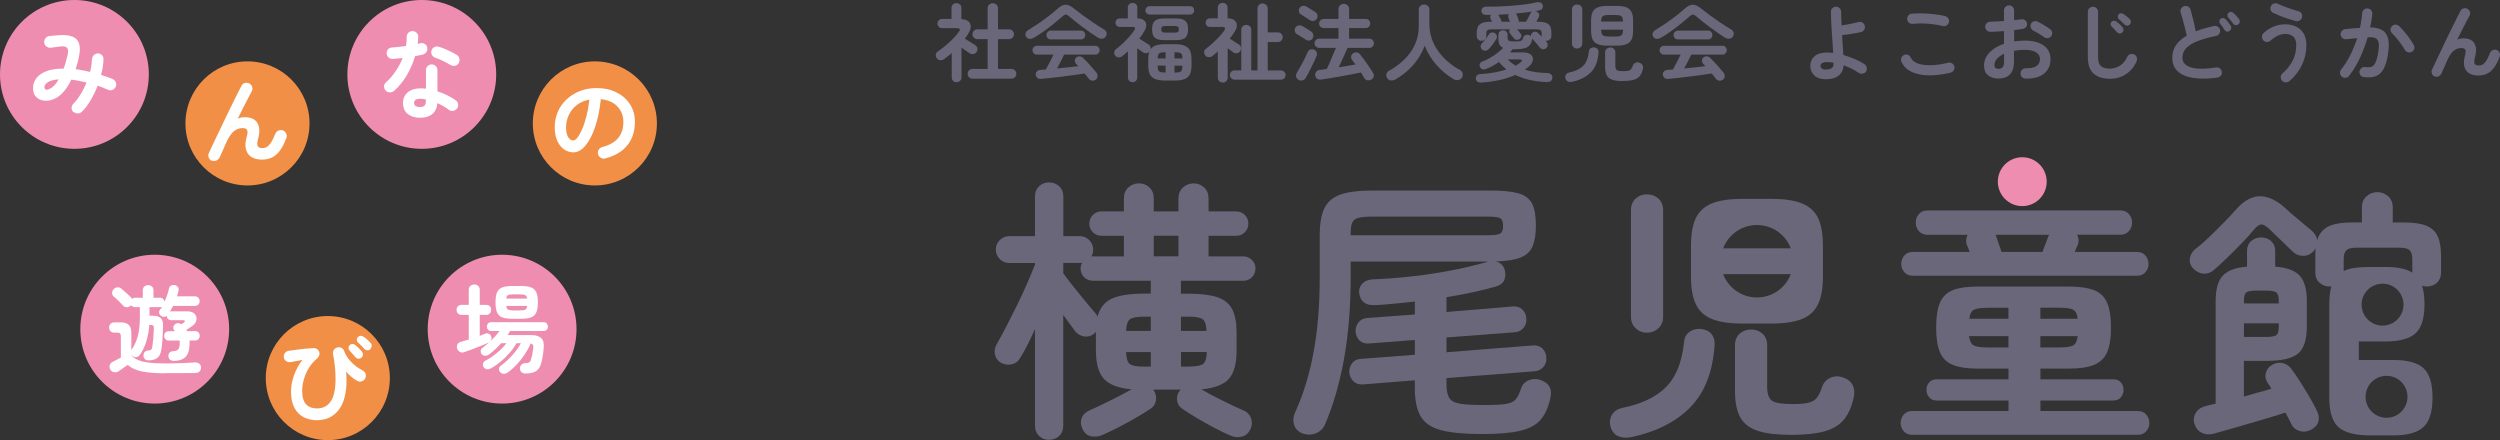 <?xml version="1.0" encoding="UTF-8"?><svg id="_レイヤー_2" xmlns="http://www.w3.org/2000/svg" viewBox="0 0 410.22 72.22"><rect x="0" y="0" width="410.22" height="72.22" fill="#333333" stroke="none"/><defs><style>.cls-1{fill:#ef8db0;}.cls-2{fill:#f28f47;}.cls-3{fill:#fff;}.cls-4{fill:#6a677b;}</style></defs><g id="headder"><path class="cls-4" d="M299.6,13.01c-.81,0-1.44-.21-1.88-.62-.44-.42-.67-.94-.67-1.59s.23-1.15.69-1.56c.46-.42,1.15-.62,2.05-.62.16,0,.32,0,.49.02s.34.03.52.05c-.03-.52-.06-1.09-.1-1.7s-.08-1.23-.13-1.85-.08-1.21-.1-1.76c-.02-.56-.04-1.04-.04-1.45,0-.23.08-.43.24-.59.16-.16.36-.24.6-.24s.43.08.59.24c.16.16.25.35.25.59,0,.27,0,.6.02.99.01.39.04.81.06,1.25.27-.04.57-.09.9-.15.33-.06.66-.13.99-.2.33-.07.62-.14.87-.2.23-.06.45-.04.65.08.2.12.33.29.38.52.07.22.04.44-.08.65s-.29.34-.53.39c-.46.1-.97.2-1.54.29-.57.09-1.09.16-1.57.21.04.58.07,1.15.11,1.72.04.57.07,1.09.1,1.55.63.18,1.26.4,1.88.66s1.16.55,1.62.87c.19.13.3.31.34.55s0,.45-.13.64c-.13.19-.31.3-.55.34s-.44,0-.63-.13c-.73-.49-1.55-.91-2.48-1.25-.04.71-.31,1.27-.8,1.68-.5.41-1.22.62-2.15.62ZM299.6,11.4c.43,0,.75-.07.96-.22.21-.15.31-.39.31-.71v-.18c-.19-.04-.37-.06-.56-.08-.19-.01-.37-.02-.56-.02-.35,0-.61.06-.78.18-.16.12-.25.26-.25.44,0,.17.07.31.22.43.14.12.36.18.65.18Z"/><path class="cls-4" d="M320.06,11.93c-1.41.33-2.67.47-3.77.43s-2.03-.25-2.76-.64c-.73-.38-1.24-.92-1.53-1.62-.09-.21-.09-.43,0-.64.09-.21.25-.36.46-.45.21-.09.43-.09.64,0,.21.09.36.25.44.46.18.4.54.71,1.09.92.55.21,1.26.32,2.12.31.86,0,1.84-.14,2.93-.41.22-.06.43-.02.63.1.2.13.32.3.38.52.05.22,0,.43-.11.63-.12.2-.29.32-.52.38ZM318.77,4.27c-.5-.13-1.04-.23-1.62-.3-.57-.07-1.14-.11-1.7-.12-.56,0-1.08,0-1.57.06-.23.03-.44-.03-.62-.17-.18-.14-.29-.33-.31-.56-.03-.23.03-.44.17-.62.14-.18.33-.29.56-.31.56-.06,1.18-.07,1.85-.05s1.33.07,1.97.15c.64.07,1.2.17,1.67.29.22.07.4.19.52.38.12.19.15.4.1.62-.05.22-.17.4-.37.53s-.41.16-.64.1Z"/><path class="cls-4" d="M332.38,12.91c-.23,0-.43-.1-.6-.26-.16-.16-.24-.36-.23-.6,0-.24.08-.45.25-.61.17-.16.37-.24.6-.23.77,0,1.35-.11,1.74-.36.4-.25.59-.63.59-1.15s-.22-.87-.65-1.13-1.05-.39-1.86-.39c-.32,0-.62.01-.91.04-.29.03-.57.07-.84.11v1.76c0,.96-.22,1.67-.66,2.12s-1.07.68-1.9.68c-.67,0-1.23-.17-1.68-.52s-.67-.9-.67-1.65.29-1.47.88-2.09c.58-.62,1.38-1.1,2.39-1.44v-2.09c-.4.04-.79.07-1.17.08s-.73.03-1.06.04c-.23,0-.43-.08-.6-.24s-.25-.35-.25-.59.08-.43.25-.59c.16-.16.36-.24.59-.24.33,0,.68-.02,1.06-.04s.78-.04,1.18-.07v-1.72c0-.24.08-.45.24-.61.16-.16.36-.24.59-.24s.43.08.59.24c.16.16.24.37.24.61v1.58c.21-.02.42-.04.6-.07.19-.03.37-.05.55-.07.23-.04.44,0,.63.13.19.12.3.3.34.53.04.23-.01.43-.15.6-.14.17-.33.27-.56.31-.2.04-.41.07-.65.1-.24.03-.49.06-.75.1v1.85c.56-.08,1.15-.13,1.78-.13.86,0,1.6.12,2.23.36.63.24,1.11.59,1.45,1.04.34.45.51.99.51,1.62,0,1.04-.36,1.84-1.08,2.41s-1.72.83-3,.8ZM327.92,11.3c.28,0,.5-.08.67-.24.16-.16.25-.48.25-.97v-1.26c-.5.23-.89.51-1.17.83-.28.32-.41.66-.41,1,0,.42.22.63.67.63ZM335.43,6.1c-.15-.11-.33-.24-.55-.37s-.43-.27-.64-.39-.4-.23-.56-.3c-.21-.1-.35-.26-.44-.48-.09-.21-.09-.42,0-.63.11-.22.28-.37.5-.43.22-.07.43-.05.64.06.2.09.42.21.67.36s.5.3.75.46c.25.15.45.29.61.41.19.13.29.31.32.53.03.22-.02.43-.15.62-.14.18-.32.28-.54.31-.22.03-.42-.02-.61-.15Z"/><path class="cls-4" d="M346.19,12.92c-1.12,0-2-.28-2.64-.83-.64-.56-.96-1.45-.96-2.68V1.95c0-.23.08-.43.24-.6.16-.16.36-.24.6-.24s.43.08.59.24c.16.16.25.36.25.6v7.46c0,.69.16,1.17.47,1.44.31.27.79.41,1.45.41.58,0,1.12-.15,1.63-.46.51-.31.92-.8,1.24-1.48.1-.21.27-.36.49-.43.22-.07.44-.06.64.04.21.09.36.25.43.48.07.22.06.44-.03.66-.41.92-1.01,1.63-1.8,2.13s-1.65.74-2.6.74ZM348.24,5.33c-.11.11-.25.17-.43.16-.17,0-.32-.07-.43-.2-.11-.13-.25-.29-.43-.48s-.33-.35-.48-.49c-.09-.09-.14-.21-.15-.36,0-.15.05-.28.16-.39.1-.1.23-.16.38-.17.15,0,.29.03.41.13.15.1.32.25.52.43.2.18.37.35.5.51.1.12.15.27.15.43,0,.17-.07.31-.2.43ZM348.63,4.05c-.12-.13-.27-.28-.46-.46-.18-.17-.35-.32-.51-.46-.09-.08-.15-.2-.16-.35-.01-.15.03-.28.12-.41.1-.11.23-.18.37-.19.14-.01.28.02.41.09.15.09.33.22.54.39s.39.33.54.48c.12.12.18.26.18.43s-.06.31-.17.44c-.11.12-.25.19-.42.2s-.32-.05-.45-.17Z"/><path class="cls-4" d="M363.86,12.73c-1.51.21-2.82.23-3.93.06-1.11-.16-1.96-.52-2.57-1.07-.61-.55-.91-1.3-.91-2.24,0-.82.21-1.52.63-2.11.42-.58,1-1.09,1.74-1.52-.07-.36-.17-.78-.29-1.25-.12-.47-.25-.93-.37-1.39-.13-.46-.24-.84-.34-1.16-.06-.22-.04-.44.07-.64s.28-.33.5-.4c.22-.07.44-.05.64.06.21.12.34.29.41.51.16.54.31,1.13.47,1.76.15.63.28,1.23.38,1.81.44-.18.91-.34,1.41-.48.5-.14,1.03-.28,1.57-.4.22-.06.43-.02.63.1.2.12.32.29.38.52.05.23,0,.45-.11.64-.12.19-.3.31-.53.36-1.17.24-2.11.5-2.84.78s-1.29.56-1.67.87c-.39.3-.65.62-.8.94-.14.32-.22.66-.22,1,0,.74.45,1.26,1.34,1.56.9.3,2.29.31,4.19.03.23-.04.44.02.62.16s.29.33.31.55c.04.23-.01.44-.15.62-.14.18-.33.29-.56.31ZM365.86,5.08c-.13.09-.28.13-.45.1-.17-.03-.3-.12-.39-.27-.09-.15-.21-.33-.36-.54s-.28-.39-.4-.55c-.08-.1-.1-.23-.08-.38s.09-.28.21-.38c.12-.08.25-.12.4-.1.14.02.27.08.38.18.13.12.28.29.45.5.17.21.3.41.41.57.09.15.12.3.09.46-.03.16-.12.29-.26.39ZM367.29,3.99c-.12.1-.27.15-.44.13-.17-.02-.31-.1-.41-.24-.09-.14-.22-.31-.39-.51-.16-.2-.31-.38-.44-.52-.08-.1-.12-.23-.11-.38,0-.15.07-.28.2-.38.11-.1.24-.15.38-.14s.27.07.38.17c.14.11.3.27.48.47.18.2.33.38.46.54.1.14.14.29.12.46-.02.16-.1.3-.23.41Z"/><path class="cls-4" d="M375.68,13.3c-.18.15-.39.22-.62.22-.24,0-.44-.1-.6-.27-.15-.18-.22-.38-.22-.62,0-.23.1-.42.27-.57.75-.65,1.31-1.36,1.7-2.13.39-.77.58-1.62.58-2.56,0-.62-.17-1.08-.5-1.37-.33-.29-.77-.43-1.31-.43-.4,0-.81.1-1.23.29-.42.19-.81.46-1.2.82-.18.15-.38.22-.61.2-.23-.01-.42-.11-.58-.29-.15-.18-.21-.38-.2-.61.02-.23.11-.42.28-.57.54-.49,1.12-.86,1.72-1.08.61-.23,1.21-.34,1.81-.34.66,0,1.25.12,1.78.37.52.25.94.62,1.24,1.12.3.5.46,1.13.46,1.9,0,1.19-.25,2.29-.74,3.3-.49,1.02-1.18,1.89-2.04,2.63ZM376.71,3.46c-.41-.11-.84-.24-1.29-.39-.45-.14-.88-.3-1.3-.47s-.79-.33-1.11-.48c-.21-.1-.35-.26-.42-.48-.08-.22-.06-.43.04-.64.1-.21.27-.35.5-.42.23-.07.45-.05.65.06.47.21,1,.42,1.6.64s1.18.4,1.75.55c.22.06.39.18.51.38.12.2.15.41.09.64-.05.22-.18.39-.38.51-.2.12-.41.15-.64.09Z"/><path class="cls-4" d="M387.89,12.66c-.23-.03-.42-.13-.56-.31s-.2-.39-.17-.62c.04-.23.15-.42.33-.56.18-.14.38-.2.61-.17.3.04.56.04.78.02.22-.02.42-.12.6-.29.17-.17.32-.44.46-.83.13-.38.24-.91.34-1.58.08-.59.09-1.05.01-1.38-.07-.33-.25-.56-.53-.69s-.7-.17-1.25-.13c-.22.77-.49,1.53-.8,2.3-.31.77-.65,1.49-1.03,2.18-.38.69-.79,1.3-1.22,1.85-.14.18-.32.28-.55.31s-.44-.02-.62-.16c-.18-.15-.28-.34-.32-.57-.03-.23.03-.43.17-.61.55-.67,1.05-1.46,1.51-2.37.45-.9.83-1.84,1.14-2.8-.29.04-.59.07-.89.1-.3.03-.61.06-.9.09-.22.02-.43-.04-.61-.18-.18-.14-.29-.33-.32-.56-.02-.23.04-.44.19-.62s.33-.28.55-.3c.4-.05.81-.09,1.22-.12.41-.03.81-.06,1.2-.08.2-.86.32-1.66.37-2.41.02-.23.11-.43.28-.58.17-.15.37-.22.6-.2.23,0,.43.1.58.27.15.17.22.38.2.61-.03.35-.07.71-.13,1.08-.06.37-.13.76-.22,1.15,1.28.02,2.14.36,2.59,1.02.45.66.58,1.67.39,3.01-.15,1.16-.39,2.05-.72,2.69-.33.63-.77,1.06-1.3,1.27s-1.2.26-1.98.16ZM395.75,8.51c-.21.11-.42.14-.64.07s-.39-.2-.51-.39c-.16-.3-.36-.62-.6-.95-.24-.34-.49-.66-.75-.97-.26-.31-.5-.58-.73-.8-.17-.16-.26-.35-.27-.57,0-.22.06-.42.22-.59.16-.17.35-.26.58-.27s.43.07.59.22c.3.28.6.6.9.96.3.36.59.73.85,1.1.27.37.49.73.67,1.06.12.21.15.42.08.64-.07.22-.2.39-.41.49Z"/><path class="cls-4" d="M399.48,12.54c-.21-.08-.35-.24-.43-.46-.08-.22-.08-.44.01-.64.16-.35.36-.78.61-1.3.25-.52.52-1.09.81-1.71.29-.62.59-1.25.9-1.89.31-.64.61-1.27.91-1.88.3-.61.57-1.16.83-1.66s.46-.91.63-1.23c.1-.21.27-.34.5-.4s.44-.03.64.09c.21.12.34.29.4.51s.03.43-.09.64c-.13.23-.3.55-.51.95s-.44.85-.7,1.36c-.26.5-.52,1.03-.79,1.58.33-.14.66-.21.99-.21.89,0,1.5.28,1.83.84s.36,1.33.09,2.3c-.14.5-.15.85-.04,1.04.12.19.33.28.65.28.21,0,.42-.05.62-.15.2-.1.4-.3.6-.6.21-.3.42-.74.64-1.32.08-.21.23-.37.45-.46s.43-.1.64-.03c.21.08.37.23.47.45.1.21.11.43.02.66-.37,1.05-.84,1.82-1.39,2.33-.55.51-1.26.76-2.12.76-.59,0-1.08-.12-1.48-.36s-.67-.61-.8-1.1c-.13-.49-.09-1.1.11-1.84.13-.45.14-.76.04-.94-.1-.18-.32-.27-.64-.27-.42,0-.81.13-1.18.39-.36.26-.72.75-1.06,1.47-.04.08-.11.22-.2.44s-.2.46-.31.72c-.11.26-.22.5-.32.71-.1.21-.16.35-.19.43-.09.21-.25.38-.46.48-.21.11-.44.11-.68.02Z"/><path class="cls-4" d="M156.98,13.5c-.22,0-.42-.07-.57-.22-.16-.15-.24-.35-.24-.59v-3.99c-.21.18-.41.35-.61.51-.2.16-.41.32-.62.48-.2.14-.42.2-.66.19-.24-.01-.43-.12-.57-.33-.14-.19-.19-.39-.15-.61s.16-.39.34-.51c.4-.26.82-.57,1.25-.94.43-.36.84-.74,1.22-1.13.39-.39.71-.77.96-1.12.3-.41.2-.62-.31-.62h-2.44c-.21,0-.38-.07-.53-.22-.15-.15-.22-.33-.22-.53s.08-.39.22-.54c.15-.14.33-.22.53-.22h1.55v-1.79c0-.24.08-.44.24-.59.16-.15.35-.22.57-.22s.42.08.57.22c.16.15.24.34.24.59v1.81c.76.06,1.25.31,1.45.77.2.46.08,1.02-.36,1.69-.08.12-.17.25-.25.37s-.17.25-.27.39c.17.1.36.22.59.36.22.14.44.27.64.4s.36.23.48.3c.19.12.3.29.35.5.05.21,0,.42-.13.62-.13.19-.31.3-.53.34s-.43,0-.62-.13c-.15-.09-.35-.23-.59-.41-.25-.18-.49-.35-.74-.52v4.87c0,.24-.08.44-.24.59-.16.15-.35.22-.57.22ZM159.58,12.91c-.22,0-.41-.08-.57-.23s-.23-.34-.23-.57.08-.4.23-.56c.15-.16.34-.24.57-.24h2.48v-4.89h-1.69c-.22,0-.41-.08-.57-.23-.15-.15-.23-.34-.23-.57s.08-.42.23-.57c.15-.16.34-.24.57-.24h1.69V1.37c0-.25.08-.46.25-.61.16-.15.36-.23.59-.23s.45.08.61.23c.16.15.25.36.25.61v3.44h1.82c.22,0,.41.08.57.24.15.16.23.35.23.57s-.08.41-.23.57c-.15.15-.34.23-.57.23h-1.82v4.89h2.21c.21,0,.4.08.56.24s.24.34.24.56-.08.41-.24.57c-.16.15-.35.23-.56.23h-6.38Z"/><path class="cls-4" d="M169.58,6.22c-.23.13-.46.18-.69.15-.23-.03-.41-.16-.54-.37-.1-.19-.12-.38-.06-.57.06-.2.21-.36.44-.5.51-.31,1.05-.66,1.62-1.04.56-.39,1.12-.79,1.65-1.2.54-.41,1.02-.8,1.44-1.18.36-.33.69-.54.98-.65s.58-.11.88-.01c.29.1.63.3,1,.61.38.31.85.66,1.39,1.06.55.4,1.12.8,1.71,1.2.59.4,1.15.75,1.67,1.06.27.15.43.33.49.55.06.22.02.44-.11.65-.12.21-.31.33-.56.36-.25.04-.5-.02-.76-.18-.36-.22-.76-.49-1.18-.78s-.85-.61-1.29-.93c-.43-.32-.85-.64-1.24-.95-.39-.31-.74-.6-1.04-.86-.19-.17-.35-.25-.49-.25s-.3.08-.49.25c-.42.37-.91.78-1.46,1.23-.56.45-1.12.88-1.71,1.3-.58.42-1.13.77-1.65,1.06ZM179.82,13.06c-.18.14-.38.2-.61.17-.23-.02-.41-.12-.54-.29-.1-.14-.21-.29-.33-.43-.12-.15-.24-.3-.37-.45-.47.08-1.01.15-1.63.24-.62.08-1.26.17-1.93.25-.67.08-1.31.16-1.93.23-.62.07-1.16.12-1.63.16-.26.03-.47-.02-.62-.15s-.25-.31-.27-.54c-.03-.21.04-.4.2-.55.16-.15.37-.24.62-.24.13,0,.26-.02.4-.03.13,0,.28-.02.43-.03.11-.2.24-.43.38-.71s.3-.57.46-.88c.16-.3.3-.59.42-.85h-2.77c-.19,0-.35-.07-.48-.22-.13-.14-.2-.31-.2-.5,0-.2.07-.37.2-.51.14-.14.3-.22.48-.22h9.66c.19,0,.35.07.48.22.14.15.2.32.2.51s-.07.35-.2.5c-.13.15-.3.22-.48.22h-5.15c-.14.3-.32.66-.53,1.08-.21.42-.42.82-.63,1.19.61-.06,1.21-.12,1.82-.18.61-.07,1.16-.13,1.67-.2-.07-.07-.13-.14-.19-.2s-.12-.12-.19-.19c-.12-.13-.18-.3-.19-.5,0-.2.06-.37.2-.5.17-.16.36-.23.58-.22.22.01.4.1.55.24.35.34.73.73,1.13,1.18.4.45.76.86,1.08,1.25.13.17.19.36.19.59,0,.22-.1.41-.27.55ZM172.39,6.47c-.19,0-.35-.07-.48-.22-.13-.14-.2-.31-.2-.51s.07-.35.2-.5c.14-.14.3-.22.48-.22h5.01c.19,0,.35.07.48.22.13.14.2.31.2.5,0,.2-.07.37-.2.51-.14.15-.3.22-.48.22h-5.01Z"/><path class="cls-4" d="M185.86,13.48c-.22,0-.41-.07-.56-.22-.15-.15-.22-.33-.22-.57v-4.27c-.15.14-.3.28-.46.41-.16.13-.32.27-.48.4-.18.13-.37.19-.59.18-.21,0-.4-.1-.55-.27-.13-.16-.19-.34-.17-.56.02-.21.11-.38.28-.5.36-.27.74-.59,1.13-.96.39-.37.76-.75,1.09-1.13.34-.39.6-.73.8-1.04.23-.35.14-.53-.28-.53h-2.11c-.21,0-.39-.07-.51-.21-.13-.14-.19-.3-.19-.49,0-.2.06-.36.19-.49s.3-.2.51-.2h1.32v-1.78c0-.24.08-.43.23-.57.15-.13.34-.2.55-.2s.41.07.56.2c.15.14.22.32.22.57v1.78h.08c.41,0,.73.09.97.27.24.18.38.41.41.7.04.29-.04.61-.22.95-.12.23-.26.46-.41.69-.15.23-.32.46-.5.69.14.09.31.21.51.34s.39.25.58.37c.19.12.33.2.42.26.14.08.24.2.29.35.06.15.07.3.04.45.2-.3.49-.52.89-.65.4-.13.91-.2,1.53-.2h1.51c.69,0,1.24.08,1.64.24.41.16.7.42.88.77.18.35.27.83.27,1.44v1.08c0,.6-.09,1.07-.27,1.43s-.47.61-.88.77c-.41.16-.95.24-1.64.24h-1.51c-.68,0-1.23-.08-1.64-.24-.41-.16-.71-.42-.88-.77-.18-.35-.27-.83-.27-1.43v-1.08c0-.49.06-.91.18-1.23-.13.15-.29.24-.48.26s-.38-.02-.55-.13c-.11-.08-.25-.18-.43-.3-.17-.13-.35-.25-.53-.38v4.79c0,.23-.08.42-.23.57-.15.14-.34.22-.55.22ZM188.64,2.38c-.21,0-.37-.07-.5-.2-.13-.14-.19-.3-.19-.48s.06-.34.19-.48.29-.2.5-.2h6.62c.21,0,.38.07.5.2s.18.29.18.48-.06.35-.18.48c-.12.13-.29.2-.5.2h-6.62ZM191,6.59c-.72,0-1.23-.14-1.52-.41s-.44-.73-.44-1.37.15-1.09.44-1.37.8-.41,1.52-.41h1.99c.72,0,1.23.14,1.52.41s.44.73.44,1.37-.15,1.1-.44,1.37-.8.41-1.52.41h-1.99ZM189.96,9.59h1.3v-1.02h-.03c-.34,0-.61.03-.79.08-.18.05-.31.15-.37.29s-.1.36-.11.65ZM191.23,11.91h.03v-1.15h-1.3c0,.33.03.57.09.73.06.16.18.27.37.33.19.06.46.08.81.08ZM191.25,5.35h1.48c.28,0,.47-.04.56-.11.09-.07.14-.21.14-.43s-.05-.36-.14-.43c-.09-.07-.28-.11-.56-.11h-1.48c-.28,0-.47.04-.56.11-.09.07-.14.21-.14.43s.05.36.14.43c.09.07.28.11.56.11ZM192.72,9.59h1.3c0-.29-.04-.51-.1-.65-.07-.14-.2-.24-.38-.29-.18-.05-.45-.08-.79-.08h-.03v1.02ZM192.72,11.91h.03c.36,0,.64-.03.82-.08.18-.06.3-.17.36-.33.06-.16.09-.4.09-.72h0s-1.3-.01-1.3-.01v1.15Z"/><path class="cls-4" d="M200.63,13.54c-.22,0-.41-.07-.57-.22-.15-.14-.23-.34-.23-.58v-4.3c-.15.13-.3.26-.44.38s-.29.25-.44.36c-.19.15-.4.22-.63.2-.23-.01-.42-.11-.57-.3-.13-.18-.18-.37-.16-.59.02-.21.12-.38.3-.5.35-.26.71-.56,1.08-.9.38-.34.74-.69,1.07-1.05s.61-.69.83-1c.13-.19.17-.34.13-.45-.05-.11-.19-.17-.43-.17h-2.04c-.2,0-.36-.07-.5-.2-.13-.14-.2-.3-.2-.5s.07-.36.2-.5c.14-.14.3-.21.5-.21h1.3v-1.74c0-.24.08-.44.23-.58s.34-.22.57-.22.4.07.56.22c.16.14.24.34.24.58v1.74c.49,0,.85.1,1.11.31s.39.47.41.79-.09.67-.32,1.04c-.13.21-.27.41-.41.61-.14.2-.29.39-.43.58.14.08.31.19.51.33.2.14.4.26.59.38.19.12.33.2.41.26.17.1.28.26.32.47s0,.4-.11.58c-.12.21-.29.33-.5.37s-.42,0-.6-.12c-.09-.07-.23-.17-.41-.3s-.37-.25-.55-.39v4.82c0,.24-.08.44-.23.58-.15.14-.34.22-.55.22ZM202.56,13.06c-.21,0-.38-.07-.53-.22-.15-.15-.22-.32-.22-.53s.08-.39.22-.54c.15-.14.33-.22.53-.22h1.12v-6.64c0-.25.08-.45.24-.6.16-.15.35-.22.57-.22s.43.07.59.22c.16.15.24.35.24.6v6.64h1.02V1.41c0-.25.08-.46.25-.61.16-.15.36-.23.59-.23s.43.08.59.23c.16.15.25.36.25.61v3.91h1.68c.21,0,.4.08.55.23.15.15.23.34.23.55s-.08.4-.23.56c-.15.16-.34.24-.55.24h-1.68v4.66h2.17c.21,0,.39.07.54.22s.22.32.22.54-.07.38-.22.53c-.14.14-.32.22-.54.22h-7.63Z"/><path class="cls-4" d="M214.25,6.51c-.1-.08-.25-.17-.43-.29-.19-.12-.37-.24-.56-.36-.19-.12-.34-.21-.45-.27-.18-.1-.29-.26-.34-.47-.05-.21-.03-.4.08-.58.12-.19.29-.31.5-.36.21-.05.41-.03.61.08.11.06.26.14.46.26.19.12.38.23.57.35.19.12.34.21.44.29.19.12.31.3.36.53.05.23.01.44-.12.62-.12.19-.29.3-.5.34-.21.04-.42,0-.6-.13ZM213.07,13.09c-.21-.13-.35-.3-.39-.52-.05-.21,0-.42.11-.62.19-.3.39-.66.62-1.07.23-.42.45-.84.67-1.26.21-.42.38-.79.5-1.08.08-.21.23-.35.43-.42.21-.07.42-.05.63.04.19.08.32.22.4.41s.08.39,0,.6c-.09.23-.21.51-.36.83s-.31.65-.48.99-.34.67-.5.99-.32.59-.45.81c-.12.2-.29.33-.52.39-.22.07-.44.04-.66-.08ZM214.92,3.3c-.1-.08-.25-.17-.43-.29-.19-.12-.37-.24-.56-.36s-.34-.21-.46-.28c-.18-.1-.29-.25-.33-.46-.04-.2-.01-.39.09-.57.12-.21.29-.33.5-.37.21-.04.41-.01.61.09.12.07.28.16.46.27.19.12.38.24.57.36s.34.22.46.29c.19.12.3.29.35.51.05.22,0,.43-.13.62-.12.18-.29.29-.51.32-.22.04-.42,0-.61-.14ZM216.83,13.05c-.28.04-.51,0-.7-.13s-.29-.31-.32-.57c-.03-.23.03-.43.18-.6.14-.17.35-.27.61-.29.16-.02.33-.04.52-.06.19-.02.38-.05.59-.08.1-.21.22-.47.36-.78.14-.3.27-.62.41-.96.14-.34.28-.66.41-.96.13-.3.24-.56.32-.76h-2.76c-.21,0-.38-.08-.53-.22-.14-.15-.22-.33-.22-.53s.07-.39.22-.54.32-.22.53-.22h3.18v-1.75h-2.44c-.21,0-.38-.07-.52-.22-.15-.14-.22-.32-.22-.52s.07-.38.22-.53c.14-.14.32-.22.52-.22h2.44v-1.61c0-.26.08-.47.25-.63.17-.16.37-.24.62-.24s.45.08.62.24c.17.16.25.37.25.63v1.61h2.73c.21,0,.39.07.53.22.14.14.21.32.21.53s-.07.38-.21.52c-.14.15-.32.22-.53.22h-2.73v1.75h3.32c.21,0,.38.07.53.22.14.14.22.32.22.54s-.07.38-.22.53c-.15.15-.32.22-.53.22h-3.58c-.11.25-.25.57-.43.97s-.35.79-.53,1.18c-.18.4-.34.74-.48,1.03.5-.07.98-.15,1.45-.23.47-.08.9-.15,1.29-.22-.1-.15-.2-.29-.3-.42-.1-.13-.19-.25-.27-.36-.12-.17-.16-.36-.13-.56.04-.21.14-.37.31-.49.19-.13.38-.19.59-.17.21.02.38.12.52.29.22.26.47.58.74.95.27.37.53.74.78,1.11s.46.69.62.96c.13.21.18.41.15.62-.03.21-.16.38-.38.52-.21.14-.43.18-.67.13-.24-.06-.41-.18-.52-.38-.08-.13-.16-.27-.25-.43-.09-.15-.19-.31-.29-.47-.4.09-.89.19-1.46.3-.57.11-1.17.22-1.79.33-.62.11-1.21.21-1.77.3-.56.09-1.04.16-1.43.22Z"/><path class="cls-4" d="M228.94,13.05c-.22.12-.46.17-.71.15-.25-.02-.45-.14-.61-.38-.14-.21-.18-.43-.12-.67s.2-.42.43-.54c.96-.53,1.81-1.16,2.54-1.88.73-.72,1.3-1.53,1.71-2.43.41-.9.62-1.88.62-2.95V1.61c0-.27.09-.48.26-.64.17-.15.38-.23.61-.23s.45.08.62.23c.17.15.25.37.25.64v2.28c0,.86.13,1.67.39,2.43.26.76.62,1.46,1.09,2.11.47.64,1,1.22,1.61,1.74.61.52,1.26.96,1.96,1.32.21.12.35.31.41.55.06.25.03.48-.1.69-.14.21-.34.35-.61.4-.27.05-.52,0-.75-.13-1.06-.62-2.01-1.41-2.84-2.35s-1.47-2-1.93-3.16c-.26.75-.63,1.47-1.1,2.16-.47.69-1.02,1.33-1.66,1.9-.63.58-1.33,1.08-2.07,1.5Z"/><path class="cls-4" d="M243.01,13.55c-.22,0-.42-.04-.57-.15-.16-.11-.25-.28-.27-.51-.02-.22.05-.4.2-.53s.35-.2.59-.21c.75-.04,1.48-.12,2.21-.25s1.4-.29,2.02-.5c-.22-.19-.44-.38-.64-.58-.21-.2-.4-.42-.59-.65-.68.49-1.39.87-2.13,1.15-.21.08-.4.1-.59.04s-.32-.19-.41-.4c-.07-.19-.07-.36.01-.53s.23-.29.45-.36c.61-.22,1.21-.54,1.82-.95s1.12-.83,1.54-1.27c-.31-.13-.52-.32-.62-.56-.11-.24-.16-.56-.16-.97v-.6c0-.23.08-.42.22-.55.15-.13.33-.2.53-.2s.39.07.54.2c.14.14.22.32.22.55v.49c0,.17.03.29.09.38.06.08.18.14.36.17.18.03.45.04.79.04s.59-.02.76-.05c.17-.03.29-.09.37-.17.08-.08.14-.21.18-.38.06-.2.17-.34.36-.42.18-.08.36-.1.54-.06.16.04.29.11.38.21-.02-.21.05-.39.21-.53.14-.13.3-.2.48-.2s.34.07.47.2c.08.08.18.18.28.29s.21.22.32.34v-.55c0-.26-.06-.44-.19-.53-.13-.09-.37-.14-.72-.14h-3.12c.08.09.18.21.3.36.12.15.21.26.27.34.11.15.15.31.11.48-.04.17-.13.32-.29.43-.15.09-.31.13-.49.11-.18-.02-.32-.1-.43-.25-.04-.05-.1-.12-.19-.23-.09-.11-.18-.22-.27-.33-.09-.11-.16-.2-.2-.25-.07-.1-.1-.21-.1-.34,0-.12.02-.23.08-.32h-2.93c-.35,0-.59.05-.72.14-.13.09-.19.27-.19.53v.42c0,.24-.08.44-.23.58s-.34.22-.57.22-.4-.07-.55-.22-.23-.34-.23-.58v-.39c0-.48.07-.86.21-1.14.14-.28.39-.49.75-.62.36-.13.86-.19,1.49-.19h.08c-.05-.08-.09-.17-.14-.25s-.08-.15-.1-.2c-.07-.11-.09-.23-.08-.35,0-.12.05-.23.11-.32-.12,0-.25.01-.38.01h-.38c-.25,0-.44-.05-.57-.17-.13-.12-.21-.28-.22-.49,0-.19.06-.35.2-.49s.33-.21.57-.21c.66,0,1.37,0,2.11-.03.74-.03,1.49-.07,2.23-.13.75-.06,1.46-.13,2.13-.22s1.28-.19,1.8-.32c.26-.06.48-.05.66.03.18.07.29.21.35.42.06.23.03.42-.07.57-.1.15-.27.24-.49.29-.1.02-.21.04-.32.06s-.22.04-.34.06c.08,0,.17.04.25.08.19.09.31.23.37.41.06.18.04.36-.06.54-.04.08-.09.19-.17.32-.07.13-.15.25-.22.38h.01c.64,0,1.14.06,1.5.17s.6.3.75.57.22.64.22,1.12v.48c0,.24-.08.44-.23.58s-.34.22-.57.22c-.03,0-.06,0-.09,0-.03,0-.07-.01-.1-.02.05.05.09.09.12.13.03.04.07.08.1.12.13.15.18.32.16.52s-.11.36-.27.49c-.16.12-.34.17-.53.15-.2-.02-.36-.11-.48-.27-.1-.13-.23-.29-.39-.48-.16-.19-.32-.37-.48-.56-.16-.19-.3-.34-.41-.46,0,.04,0,.1-.01.18v.03c-.09.56-.34.96-.74,1.2s-1.07.36-2,.36h-.45c-.07.08-.13.17-.2.26-.07.09-.14.17-.22.26h2.11c.61,0,1.04.12,1.32.37.27.25.38.55.32.91-.06.36-.28.71-.66,1.04-.19.17-.41.34-.66.5,1.02.35,2.23.53,3.63.56.3,0,.53.09.69.24s.23.34.2.59c-.04.25-.14.43-.32.53-.18.1-.39.14-.64.13-1.01-.05-1.94-.17-2.79-.36-.85-.2-1.63-.47-2.33-.81-.82.36-1.71.65-2.67.85-.96.2-1.93.33-2.93.4ZM243.18,8.11c-.14-.13-.21-.29-.22-.48,0-.19.06-.35.19-.49.11-.12.25-.28.4-.46.15-.19.3-.38.44-.57.14-.2.25-.36.34-.49.1-.16.25-.25.45-.29.2-.03.37,0,.53.12.18.12.28.27.31.46.03.18,0,.36-.1.53-.16.24-.35.52-.58.83-.23.31-.44.57-.64.78-.14.15-.32.24-.54.26-.22.02-.41-.04-.58-.19ZM246.37,3.57h1.39c-.04-.11-.08-.23-.13-.36-.05-.13-.09-.23-.1-.29-.08-.21-.07-.41.04-.6-.29.02-.58.04-.87.05s-.58.03-.87.05c.03.03.05.05.06.07.05.09.12.22.21.39.09.17.16.29.2.35.06.12.08.24.08.35ZM248.69,10.78c.16-.08.31-.17.44-.27.13-.09.26-.19.38-.28.17-.13.24-.24.21-.34s-.16-.14-.39-.14h-1.93c.19.2.39.38.61.55.22.17.45.33.68.48ZM249.19,3.57h1.22c.07-.12.15-.28.25-.47.1-.19.19-.37.29-.55.09-.17.15-.29.18-.36.06-.12.16-.22.28-.29-.4.07-.83.12-1.28.17-.45.05-.91.09-1.38.14.02.03.04.06.06.08.02.03.03.06.04.08.05.09.1.23.17.41.07.18.11.31.13.39.06.13.07.26.06.39Z"/><path class="cls-4" d="M257.93,13.43c-.26.05-.49.02-.68-.07-.19-.09-.32-.27-.39-.53-.05-.22-.01-.42.11-.6.12-.18.3-.29.55-.34,1-.21,1.75-.57,2.27-1.1.51-.53.82-1.3.92-2.33.02-.23.11-.41.28-.53.17-.12.37-.17.6-.15.25.03.44.12.56.27.12.15.17.34.15.57-.09,1.41-.52,2.5-1.28,3.26-.76.77-1.79,1.28-3.1,1.55ZM258.79,7.97c-.23,0-.43-.08-.6-.23s-.25-.36-.25-.61V1.58c0-.26.08-.47.25-.62.16-.15.36-.22.6-.22s.43.08.59.22c.16.15.25.35.25.62v5.54c0,.25-.08.46-.25.61-.16.15-.36.23-.59.23ZM263.77,7.49c-.67,0-1.2-.08-1.6-.24-.39-.16-.67-.42-.84-.78s-.25-.84-.25-1.44v-1.61c0-.61.08-1.09.25-1.44s.45-.61.84-.77c.39-.16.92-.24,1.6-.24h1.51c.67,0,1.2.08,1.6.24.39.16.67.42.84.77s.25.83.25,1.44v1.61c0,.6-.08,1.08-.25,1.44s-.45.62-.84.78c-.39.16-.92.24-1.6.24h-1.51ZM262.73,3.53h3.58c0-.42-.08-.7-.24-.85-.16-.14-.48-.22-.97-.22h-1.16c-.49,0-.81.07-.97.22-.16.14-.24.43-.25.85ZM263.95,5.99h1.16c.5,0,.82-.07.97-.22.15-.15.24-.45.25-.9h-3.6c0,.45.08.75.25.9s.49.22.97.22ZM266.27,13.3c-.72,0-1.29-.07-1.71-.21-.42-.14-.73-.38-.91-.71-.18-.33-.27-.79-.27-1.37v-2.39c0-.26.08-.46.25-.61.16-.14.36-.22.59-.22s.43.07.59.22.25.35.25.61v2.17c0,.36.08.6.25.72.17.12.52.17,1.05.17.37,0,.66-.02.85-.07.2-.05.34-.13.44-.26.1-.13.19-.32.27-.57.07-.22.22-.38.43-.48.21-.09.44-.1.67-.01.24.08.41.22.5.41.09.19.11.4.05.64-.11.5-.29.88-.53,1.17-.24.28-.59.49-1.03.6-.44.12-1.02.18-1.74.18Z"/><path class="cls-4" d="M272.48,6.22c-.23.13-.46.18-.69.15-.23-.03-.41-.16-.54-.37-.1-.19-.12-.38-.06-.57.06-.2.21-.36.44-.5.51-.31,1.05-.66,1.62-1.04.56-.39,1.12-.79,1.65-1.2.54-.41,1.02-.8,1.44-1.18.36-.33.69-.54.98-.65s.58-.11.88-.01c.29.1.63.3,1,.61.38.31.85.66,1.39,1.06.55.4,1.12.8,1.71,1.2.59.4,1.15.75,1.67,1.06.27.15.43.33.49.55.06.22.02.44-.11.65-.12.21-.31.33-.56.36-.25.04-.5-.02-.76-.18-.36-.22-.76-.49-1.18-.78s-.85-.61-1.29-.93c-.43-.32-.85-.64-1.24-.95-.39-.31-.74-.6-1.04-.86-.19-.17-.35-.25-.49-.25s-.3.08-.49.25c-.42.37-.91.78-1.46,1.23-.56.45-1.12.88-1.71,1.3-.58.42-1.13.77-1.65,1.06ZM282.72,13.06c-.18.14-.38.2-.61.17-.23-.02-.41-.12-.54-.29-.1-.14-.21-.29-.33-.43-.12-.15-.24-.3-.37-.45-.47.08-1.01.15-1.63.24-.62.08-1.26.17-1.93.25-.67.08-1.31.16-1.93.23-.62.07-1.16.12-1.63.16-.26.03-.47-.02-.62-.15s-.25-.31-.27-.54c-.03-.21.04-.4.2-.55.16-.15.37-.24.62-.24.13,0,.26-.02.4-.03.13,0,.28-.02.43-.03.11-.2.24-.43.38-.71s.3-.57.46-.88c.16-.3.3-.59.42-.85h-2.77c-.19,0-.35-.07-.48-.22-.13-.14-.2-.31-.2-.5,0-.2.07-.37.2-.51.14-.14.3-.22.48-.22h9.66c.19,0,.35.07.48.22.14.15.2.32.2.51s-.07.35-.2.5c-.13.15-.3.22-.48.22h-5.15c-.14.3-.32.66-.53,1.08-.21.42-.42.82-.63,1.19.61-.06,1.21-.12,1.82-.18.61-.07,1.16-.13,1.67-.2-.07-.07-.13-.14-.19-.2s-.12-.12-.19-.19c-.12-.13-.18-.3-.19-.5,0-.2.06-.37.2-.5.17-.16.36-.23.58-.22.22.01.4.1.55.24.35.34.73.73,1.13,1.18.4.45.76.86,1.08,1.25.13.17.19.36.19.59,0,.22-.1.41-.27.55ZM275.29,6.47c-.19,0-.35-.07-.48-.22-.13-.14-.2-.31-.2-.51s.07-.35.2-.5c.14-.14.3-.22.48-.22h5.01c.19,0,.35.07.48.22.13.14.2.31.2.5,0,.2-.07.37-.2.51-.14.15-.3.22-.48.22h-5.01Z"/><path class="cls-4" d="M267.57,71.75c-.82.15-1.53.07-2.13-.22-.6-.29-1-.85-1.21-1.67-.15-.7-.04-1.33.33-1.89.37-.56.95-.91,1.74-1.06,3.14-.65,5.51-1.8,7.13-3.45,1.61-1.66,2.58-4.1,2.9-7.33.06-.73.35-1.29.88-1.67.53-.38,1.16-.54,1.89-.48.79.09,1.38.37,1.76.86s.54,1.08.48,1.78c-.29,4.43-1.64,7.85-4.03,10.25-2.39,2.41-5.64,4.03-9.75,4.88Z"/><path class="cls-4" d="M270.26,54.59c-.73,0-1.36-.24-1.87-.73-.51-.48-.77-1.12-.77-1.91v-17.42c0-.82.26-1.47.77-1.94.51-.47,1.14-.7,1.87-.7s1.36.24,1.87.7c.51.47.77,1.12.77,1.94v17.42c0,.79-.26,1.43-.77,1.91-.51.48-1.14.73-1.87.73Z"/><path class="cls-4" d="M293.8,71.35c-2.26,0-4.06-.22-5.39-.66s-2.29-1.18-2.86-2.22c-.57-1.04-.86-2.47-.86-4.29v-7.52c0-.82.26-1.46.77-1.91.51-.45,1.14-.68,1.87-.68s1.36.23,1.87.68c.51.46.77,1.09.77,1.91v6.82c0,1.14.26,1.9.79,2.27s1.63.55,3.3.55c1.17,0,2.07-.07,2.68-.22.62-.15,1.08-.42,1.39-.81.31-.4.59-.99.86-1.78.23-.7.69-1.2,1.36-1.5.67-.29,1.38-.31,2.11-.04.76.26,1.28.69,1.56,1.28.28.59.33,1.26.15,2.02-.35,1.56-.91,2.78-1.67,3.67-.76.89-1.84,1.52-3.23,1.89-1.39.37-3.22.55-5.48.55Z"/><path class="cls-4" d="M380.17,67.39c-.32-.67-.73-1.42-1.21-2.24-.48-.82-.99-1.65-1.52-2.49s-1.03-1.56-1.5-2.18c-.38-.5-.87-.81-1.45-.92-.59-.12-1.16,0-1.72.35-.5.29-.82.72-.97,1.28-.15.56-.06,1.09.26,1.58.09.15.19.3.31.46.12.16.23.35.35.55-.67.21-1.4.41-2.18.62-.78.21-1.56.43-2.35.66v-5.85h3.78c2.41,0,4.1-.39,5.08-1.17.98-.78,1.47-2.28,1.47-4.51v-4.14c0-1.99-.41-3.4-1.23-4.22-.82-.82-2.14-1.29-3.96-1.41v-2.6c0-.67-.23-1.21-.68-1.61s-1-.59-1.65-.59-1.15.2-1.61.59-.68.93-.68,1.61v2.6c-1.79.12-3.1.59-3.92,1.41-.82.82-1.23,2.23-1.23,4.22v16.85c-.29.06-.56.12-.81.18-.25.06-.49.12-.73.18-.76.18-1.32.53-1.67,1.06-.35.53-.46,1.11-.31,1.76.21.73.59,1.25,1.17,1.56s1.22.37,1.96.2c.97-.26,2.16-.6,3.59-1.01,1.42-.41,2.88-.84,4.38-1.28,1.5-.44,2.79-.84,3.87-1.19.18.32.34.64.51.95s.3.59.42.86c.26.59.7.98,1.32,1.19.62.21,1.23.16,1.85-.13.7-.35,1.14-.81,1.3-1.39.16-.57.08-1.17-.24-1.78ZM368.2,49.4c0-.73.12-1.2.37-1.41.25-.2.83-.31,1.74-.31h1.5c.94,0,1.52.12,1.76.35.23.24.35.69.35,1.36v.4h-5.72v-.4ZM368.2,53.05h5.72v.48c0,.73-.12,1.21-.35,1.43-.24.22-.82.33-1.76.33h-3.61v-2.24Z"/><path class="cls-4" d="M400.01,38.81c-.35-.81-.97-1.39-1.85-1.76s-2.13-.55-3.74-.55h-1.8v-2.46c0-.76-.25-1.37-.75-1.83-.5-.45-1.08-.68-1.76-.68s-1.31.23-1.8.68c-.5.46-.75,1.06-.75,1.83v2.46h-1.54c-1.79,0-3.12.23-4,.68-.88.46-1.48,1.2-1.8,2.22-.09-.59-.38-1.1-.88-1.54-.59-.5-1.33-1.11-2.22-1.85-.9-.73-1.64-1.38-2.22-1.94-1.38-1.23-2.72-1.85-4.03-1.87-1.31-.01-2.6.68-3.89,2.09-.59.67-1.28,1.42-2.07,2.22-.79.81-1.59,1.6-2.4,2.38-.81.78-1.58,1.45-2.31,2-.47.38-.76.88-.86,1.5-.1.62.07,1.16.51,1.63.5.53,1.06.82,1.67.88.62.06,1.19-.13,1.72-.57.64-.56,1.38-1.23,2.2-2.02.82-.79,1.63-1.6,2.42-2.42.79-.82,1.45-1.55,1.98-2.2.5-.59.92-.87,1.25-.86.34.02.77.27,1.3.77.53.5,1.18,1.13,1.96,1.89.78.76,1.43,1.39,1.96,1.89.5.44,1.08.64,1.76.59.67-.04,1.22-.33,1.63-.86.15-.15.23-.29.26-.44-.03.21-.04.43-.04.66v3.39c0,.7.23,1.26.68,1.67.46.41,1,.62,1.65.62.12,0,.22-.01.31-.04-.12.38-.21.82-.26,1.32-.06.5-.09,1.04-.09,1.63v15.36c0,2.32.51,3.92,1.52,4.82,1.01.89,2.75,1.34,5.21,1.34h3.83c2.29,0,3.92-.46,4.91-1.39.98-.92,1.47-2.53,1.47-4.82s-.49-3.89-1.47-4.8c-.98-.91-2.62-1.36-4.91-1.36h-5.72v-3.04h4.4c2.29,0,3.92-.45,4.91-1.34.98-.89,1.47-2.49,1.47-4.77,0-1.2-.13-2.21-.4-3.04.23.09.5.13.79.13.65,0,1.2-.21,1.65-.62.45-.41.68-.97.68-1.67v-2.68c0-1.35-.18-2.43-.53-3.23ZM391.6,61.67c1.9,0,3.44,1.54,3.44,3.44s-1.54,3.44-3.44,3.44-3.44-1.54-3.44-3.44,1.54-3.44,3.44-3.44ZM390.95,53.43c-1.9,0-3.44-1.54-3.44-3.44s1.54-3.44,3.44-3.44,3.44,1.54,3.44,3.44-1.54,3.44-3.44,3.44ZM395.83,44.73c-.5-.32-1.12-.56-1.85-.7-.73-.15-1.58-.22-2.55-.22h-2.77c-.88,0-1.66.05-2.33.15-.67.1-1.26.27-1.76.51v-1.94c0-.7.15-1.19.44-1.47.29-.28.85-.42,1.67-.42h7.04c.82,0,1.38.14,1.67.42.29.28.44.77.44,1.47v2.2Z"/><path class="cls-4" d="M313.77,71.35c-.59,0-1.05-.2-1.39-.59s-.51-.84-.51-1.34c0-.53.17-.99.51-1.39s.8-.59,1.39-.59h15.8v-1.72h-11.79c-.53,0-.94-.18-1.23-.53-.29-.35-.44-.76-.44-1.23s.15-.87.44-1.21c.29-.34.7-.51,1.23-.51h11.79v-1.76h-5.1c-1.67,0-3.01-.2-4-.59s-1.71-1.08-2.13-2.05c-.43-.97-.64-2.33-.64-4.09s.21-3.13.64-4.11c.42-.98,1.14-1.66,2.13-2.05,1-.38,2.33-.57,4-.57h15.05c1.67,0,3.01.19,4.03.57,1.01.38,1.74,1.06,2.18,2.05.44.98.66,2.35.66,4.11s-.22,3.12-.66,4.09c-.44.97-1.17,1.65-2.18,2.05s-2.35.59-4.03.59h-4.71v1.76h11.97c.53,0,.94.17,1.23.51.29.34.44.74.44,1.21s-.15.88-.44,1.23c-.29.35-.7.53-1.23.53h-11.97v1.72h15.97c.59,0,1.05.2,1.39.59.34.4.51.86.51,1.39,0,.5-.17.95-.51,1.34-.34.4-.8.59-1.39.59h-37ZM334.89,34.52h13.02c.59,0,1.06.2,1.41.59.35.4.53.86.53,1.39,0,.56-.18,1.03-.53,1.43-.35.4-.82.59-1.41.59h-7.08c.29.56.32,1.13.09,1.72-.15.29-.31.66-.48,1.1h10.21c.59,0,1.05.2,1.39.59.34.4.51.86.51,1.39,0,.5-.17.95-.51,1.34-.34.4-.8.59-1.39.59h-36.78c-.59,0-1.05-.2-1.39-.59s-.51-.84-.51-1.34c0-.53.17-.99.51-1.39s.8-.59,1.39-.59h9.33c-.09-.23-.17-.45-.24-.64-.07-.19-.14-.34-.2-.46-.12-.32-.16-.62-.13-.9.03-.28.1-.55.22-.81h-6.56c-.59,0-1.06-.2-1.41-.59-.35-.4-.53-.87-.53-1.43,0-.53.18-.99.53-1.39.35-.4.82-.59,1.41-.59h18.61ZM326.22,57.01h3.34v-1.85h-6.47c.12.82.39,1.33.81,1.54.42.21,1.19.31,2.31.31ZM323.14,52.3h6.42v-1.8h-3.34c-1.08,0-1.85.1-2.29.31-.44.21-.7.7-.79,1.5ZM328.42,41.34h6.73c.15-.44.31-.89.51-1.36.19-.47.33-.85.42-1.14.03-.06.06-.12.09-.18.03-.06.06-.1.09-.13h-8.84s.06.08.09.15.06.14.09.2c.06.24.18.59.35,1.06.18.47.34.94.48,1.41ZM334.8,52.3h6.12c-.09-.79-.34-1.29-.77-1.5-.43-.21-1.2-.31-2.31-.31h-3.04v1.8ZM334.8,57.01h3.04c1.11,0,1.88-.1,2.31-.31.42-.21.68-.72.77-1.54h-6.12v1.85Z"/><circle class="cls-1" cx="331.83" cy="29.81" r="4.01"/><path class="cls-4" d="M298.33,35.8c-.53-1.11-1.41-1.92-2.64-2.42-1.23-.5-2.9-.75-5.02-.75h-4.75c-2.11,0-3.78.25-5.02.75-1.23.5-2.11,1.31-2.64,2.42-.53,1.12-.79,2.63-.79,4.53v5.06c0,1.88.26,3.38.79,4.51.53,1.13,1.41,1.94,2.64,2.44,1.23.5,2.9.75,5.02.75h4.75c2.11,0,3.78-.25,5.02-.75,1.23-.5,2.11-1.31,2.64-2.44.53-1.13.79-2.63.79-4.51v-5.06c0-1.91-.26-3.42-.79-4.53ZM288.3,36.92c2.54,0,4.7,1.59,5.55,3.83h-11.1c.85-2.24,3.01-3.83,5.55-3.83ZM288.3,48.81c-2.54,0-4.7-1.59-5.55-3.83h11.1c-.85,2.24-3.01,3.83-5.55,3.83Z"/><path class="cls-4" d="M172.13,72.17c-.63,0-1.17-.21-1.62-.63-.45-.42-.68-.99-.68-1.71v-15.84c-.39.87-.79,1.71-1.19,2.52s-.82,1.55-1.24,2.21c-.3.57-.76.92-1.37,1.06-.62.13-1.21.05-1.78-.25-.54-.33-.87-.78-.99-1.35-.12-.57-.03-1.12.27-1.67.42-.72.91-1.63,1.48-2.72.57-1.09,1.16-2.27,1.78-3.51.61-1.24,1.19-2.47,1.71-3.67.52-1.2.97-2.26,1.33-3.19v-.27h-4.23c-.6,0-1.12-.22-1.55-.65-.44-.43-.65-.95-.65-1.55s.22-1.12.65-1.55c.43-.43.95-.65,1.55-.65h4.23v-6.48c0-.72.23-1.29.68-1.71.45-.42.99-.63,1.62-.63s1.22.21,1.67.63c.45.42.68.99.68,1.71v6.48h2.7c.6,0,1.12.22,1.55.65.43.44.65.95.65,1.55,0,.45-.11.83-.31,1.12h5.35v-3.38h-3.69c-.54,0-1.01-.19-1.4-.58-.39-.39-.58-.85-.58-1.4,0-.57.19-1.05.58-1.44s.85-.58,1.4-.58h3.69v-2.12c0-.75.24-1.35.72-1.8.48-.45,1.06-.68,1.75-.68s1.27.23,1.73.68c.46.45.7,1.05.7,1.8v2.12h4.05v-2.12c0-.75.25-1.35.74-1.8.49-.45,1.07-.68,1.73-.68s1.27.23,1.75.68c.48.45.72,1.05.72,1.8v2.12h4.55c.54,0,1,.2,1.4.58.39.39.58.87.58,1.44,0,.54-.2,1.01-.58,1.4-.39.39-.85.58-1.4.58h-4.55v3.38h5.72c.54,0,1,.2,1.4.58.39.39.58.85.58,1.4,0,.57-.2,1.05-.58,1.44s-.85.58-1.4.58h-10.26v2.12h1.22c2.04,0,3.63.2,4.77.58,1.14.39,1.95,1.05,2.43,1.98.48.93.72,2.21.72,3.82v2.97c0,2.1-.41,3.63-1.24,4.59-.83.96-2.33,1.55-4.52,1.76.96.57,2.09,1.18,3.4,1.82,1.31.65,2.44,1.18,3.4,1.6.6.21,1.03.61,1.28,1.19.25.58.26,1.18.02,1.78-.3.72-.77,1.17-1.42,1.35-.65.18-1.3.12-1.96-.18-.72-.3-1.55-.7-2.5-1.19-.94-.5-1.9-1.03-2.86-1.6-.96-.57-1.82-1.11-2.56-1.62-.48-.33-.75-.79-.81-1.4-.06-.6.1-1.12.5-1.58,0-.03.03-.07.09-.13h-4.46v.04c.36.51.5,1.07.41,1.69-.09.62-.39,1.09-.9,1.42-.63.42-1.4.89-2.3,1.42-.9.52-1.83,1.04-2.79,1.53-.96.5-1.84.92-2.65,1.28-.63.3-1.28.4-1.94.29-.66-.11-1.16-.52-1.48-1.24-.3-.63-.34-1.23-.11-1.8.23-.57.7-1,1.42-1.3.63-.27,1.34-.6,2.14-.99.79-.39,1.6-.79,2.43-1.21.82-.42,1.55-.81,2.18-1.17-2.19-.21-3.71-.79-4.57-1.76-.85-.96-1.28-2.49-1.28-4.59v-2.97l.04-.18c-.06.09-.15.2-.27.31-.48.42-1.02.59-1.62.52-.6-.07-1.11-.35-1.53-.83-.24-.33-.53-.73-.88-1.21-.35-.48-.71-.97-1.1-1.49v18.14c0,.72-.23,1.29-.68,1.71-.45.42-1.01.63-1.67.63ZM180.1,51.96c.36-1.41,1.13-2.39,2.32-2.95,1.18-.55,2.96-.83,5.33-.83h1.08v-2.12h-9.5c-.57,0-1.05-.19-1.44-.58-.39-.39-.58-.87-.58-1.44,0-.36.09-.67.27-.94-.09.03-.23.04-.41.04h-2.7v1.71c.75,1.02,1.61,2.13,2.59,3.33.97,1.2,1.9,2.31,2.77,3.33.12.12.21.27.27.45ZM184.78,54.3h4.05v-2.34h-1.08c-1.17,0-1.95.14-2.34.43-.39.29-.6.92-.63,1.91ZM187.75,60.15h1.08v-2.38h-4.05c.03,1.02.23,1.67.61,1.96.38.29,1.16.43,2.36.43ZM189.32,42.06h4.05v-3.38h-4.05v3.38ZM193.78,54.3h4.19c-.03-.99-.23-1.63-.61-1.91-.38-.28-1.16-.43-2.36-.43h-1.22v2.34ZM193.78,60.15h1.22c1.23,0,2.03-.14,2.41-.43.38-.28.58-.94.61-1.96h-4.23v2.38Z"/><path class="cls-4" d="M243.14,71.22c-2.85,0-5.07-.21-6.66-.63-1.59-.42-2.71-1.17-3.35-2.25-.65-1.08-.97-2.62-.97-4.63v-1.31l-8.55.68c-.63.03-1.14-.14-1.53-.52-.39-.38-.62-.85-.68-1.42-.03-.57.12-1.08.45-1.53.33-.45.81-.69,1.44-.72l8.87-.68v-2.43l-7.47.58c-.66.06-1.19-.1-1.58-.47-.39-.37-.62-.85-.67-1.42-.03-.6.12-1.12.45-1.55.33-.43.81-.68,1.44-.74l7.83-.58v-2.12c-1.11.12-2.21.23-3.29.34-1.08.11-2.15.19-3.19.25-1.59.09-2.48-.58-2.66-2.02-.06-.57.11-1.07.52-1.51.4-.43.97-.67,1.69-.7,2.22-.09,4.45-.26,6.68-.52,2.23-.25,4.38-.58,6.44-.99,2.05-.4,3.92-.85,5.6-1.33.12-.06.21-.09.27-.09h-22.59v2.48c0,4.98-.37,9.5-1.1,13.54-.74,4.05-1.78,7.64-3.13,10.75-.3.69-.82,1.17-1.55,1.44-.74.27-1.48.25-2.23-.04-.66-.3-1.09-.77-1.28-1.42-.2-.65-.14-1.3.16-1.96,1.35-2.94,2.36-6.24,3.04-9.9.68-3.66,1.01-7.77,1.01-12.33v-6.88c0-1.89.25-3.37.77-4.43.51-1.06,1.4-1.81,2.65-2.25,1.26-.43,3-.65,5.22-.65h19.44c1.98,0,3.5.16,4.57.47,1.06.31,1.8.89,2.21,1.71.4.83.61,2,.61,3.53,0,1.44-.18,2.59-.54,3.44s-1.02,1.47-1.98,1.85c-.96.38-2.33.59-4.09.65.75.15,1.24.58,1.48,1.31.18.6.16,1.16-.04,1.69-.21.52-.68.89-1.4,1.1-1.14.33-2.4.65-3.78.94-1.38.3-2.82.57-4.32.81v2.43l10.85-.9c.66-.06,1.19.11,1.6.5.41.39.62.87.65,1.44.06.57-.08,1.08-.43,1.53-.35.45-.83.71-1.46.76l-11.21.85v2.43l14.13-1.12c.66-.06,1.19.11,1.6.5.4.39.62.87.65,1.44.06.57-.08,1.08-.43,1.53-.35.45-.85.71-1.51.77l-14.44,1.12v.99c0,.99.14,1.73.43,2.23.29.5.86.82,1.73.97.87.15,2.17.23,3.92.23,1.65,0,2.86-.06,3.65-.18.78-.12,1.33-.38,1.66-.79.33-.4.61-1,.85-1.78.24-.66.69-1.11,1.35-1.35.66-.24,1.32-.23,1.98.04,1.35.51,1.83,1.53,1.44,3.06-.33,1.44-.85,2.58-1.57,3.42-.72.84-1.83,1.44-3.33,1.8-1.5.36-3.6.54-6.3.54ZM221.63,38.6h22.54c1.05,0,1.73-.1,2.02-.29.3-.19.45-.61.45-1.24s-.14-1.04-.43-1.24c-.29-.19-.95-.29-2-.29h-18.94c-1.05,0-1.84.07-2.36.2-.53.13-.87.41-1.04.83-.17.42-.25,1.07-.25,1.94v.09Z"/><circle class="cls-1" cx="12.21" cy="12.21" r="12.21"/><circle class="cls-2" cx="40.61" cy="20.25" r="10.18"/><circle class="cls-1" cx="69.21" cy="12.21" r="12.21"/><circle class="cls-2" cx="97.61" cy="20.25" r="10.18"/><path class="cls-3" d="M12.05,18.41c-.19-.18-.29-.41-.3-.67s.07-.5.26-.69c.44-.44.84-.96,1.22-1.58.37-.61.7-1.26.98-1.93-.88-.22-1.71-.38-2.51-.48-.39.83-.84,1.53-1.34,2.08-.5.55-1.03.94-1.6,1.15-.53.21-1.06.29-1.57.22-.51-.07-.94-.27-1.27-.62-.34-.34-.5-.82-.5-1.44,0-.59.18-1.12.53-1.6s.9-.87,1.64-1.16c.74-.29,1.7-.44,2.87-.44.22-.63.43-1.35.62-2.18.15-.62.12-1.03-.08-1.24s-.6-.27-1.18-.2c-.2.03-.46.07-.78.11s-.57.07-.75.1c-.27.01-.5-.07-.7-.24-.2-.17-.31-.39-.34-.66-.01-.27.07-.5.24-.7.17-.2.39-.31.66-.33.22-.02.5-.05.83-.08.33-.03.6-.05.82-.06,1.34-.08,2.27.15,2.78.7.51.55.64,1.47.39,2.75-.07.38-.16.75-.26,1.11-.1.36-.2.7-.3,1.03.38.04.78.1,1.18.18s.81.17,1.2.26c.08-.36.15-.72.21-1.06.05-.35.08-.68.1-1,.01-.27.1-.49.28-.68.18-.19.4-.29.66-.3.27,0,.49.09.68.28.19.19.27.41.26.68-.01.42-.05.84-.12,1.27s-.16.87-.28,1.3c.33.11.65.22.97.33.31.11.62.23.92.34.25.11.42.28.52.53.1.25.1.49,0,.74-.1.23-.27.41-.51.51-.25.11-.49.11-.74,0-.28-.13-.56-.25-.85-.36-.29-.11-.58-.22-.86-.33-.33.85-.72,1.65-1.16,2.4-.44.75-.91,1.37-1.42,1.87-.18.18-.4.28-.66.29-.26.01-.49-.07-.7-.24ZM8.07,14.62c.26-.11.52-.29.78-.54.27-.26.53-.61.78-1.06-.84.07-1.44.23-1.8.48-.36.25-.54.52-.55.82,0,.17.07.29.2.36.13.07.33.05.58-.06Z"/><path class="cls-3" d="M34.75,26.38c-.23-.1-.4-.27-.5-.53-.1-.26-.09-.5.02-.74.18-.39.41-.89.7-1.49.28-.6.59-1.25.93-1.95.34-.7.68-1.42,1.03-2.16.35-.74.7-1.45,1.04-2.14s.66-1.33.94-1.9c.29-.57.53-1.04.72-1.4.12-.23.31-.39.57-.46.26-.07.5-.03.73.1.23.14.39.33.46.58s.03.49-.1.73c-.15.27-.34.63-.58,1.09-.24.46-.51.98-.8,1.55-.29.58-.59,1.18-.9,1.81.37-.16.75-.24,1.14-.24,1.01,0,1.71.32,2.09.96s.41,1.51.1,2.62c-.16.58-.17.97-.04,1.18s.38.32.74.32c.25,0,.48-.06.7-.17s.45-.34.69-.68c.23-.34.48-.84.74-1.5.1-.25.27-.42.51-.53.25-.11.49-.12.74-.03.25.1.42.27.54.51.11.25.12.5.02.75-.43,1.19-.96,2.08-1.59,2.66-.63.58-1.44.87-2.42.87-.67,0-1.24-.14-1.7-.42-.46-.28-.76-.7-.91-1.26s-.11-1.26.13-2.1c.15-.51.17-.87.05-1.08-.12-.21-.36-.31-.74-.31-.48,0-.93.15-1.34.45-.42.3-.82.86-1.22,1.68-.04.09-.12.25-.23.5s-.23.53-.36.82c-.13.3-.25.57-.36.81-.11.24-.18.4-.22.49-.11.25-.28.43-.52.55-.24.12-.5.13-.78.02Z"/><path class="cls-3" d="M64.67,14.9c-.2.17-.43.26-.7.26s-.48-.09-.66-.27c-.19-.19-.29-.42-.29-.7s.1-.49.3-.66c.61-.54,1.14-1.16,1.61-1.86s.85-1.41,1.14-2.16c-.29.04-.57.07-.84.1s-.53.04-.78.06c-.28.01-.51-.07-.7-.24-.19-.17-.29-.41-.3-.7-.01-.27.07-.49.24-.66.17-.18.41-.27.7-.28.34-.02.7-.05,1.08-.1s.76-.09,1.14-.14c.05-.25.09-.5.1-.75.02-.26.02-.5.02-.74,0-.27.09-.49.27-.68.18-.19.41-.28.67-.28s.5.09.69.28c.19.19.28.41.27.68-.01.36-.04.74-.1,1.14.07-.02.15-.04.22-.06s.14-.03.2-.04c.27-.06.51-.03.74.1.22.13.36.33.42.61.05.27,0,.51-.14.72s-.34.35-.6.42c-.17.04-.37.09-.58.13-.22.04-.45.09-.68.13-.33,1.12-.79,2.18-1.38,3.17-.59.99-1.28,1.84-2.07,2.54ZM68.93,19.33c-.81,0-1.48-.21-2.01-.62-.53-.41-.79-1.02-.79-1.82,0-.73.26-1.3.78-1.74.52-.43,1.2-.65,2.06-.65.32,0,.63.02.93.05v-3.02c0-.28.09-.51.27-.69.18-.18.41-.27.67-.27s.49.09.67.27c.18.18.27.41.27.69v3.46c.58.18,1.12.4,1.64.66.52.26.97.53,1.37.81.21.16.34.37.38.63s-.02.5-.18.71c-.15.21-.35.34-.62.38-.26.04-.5-.01-.71-.16-.26-.2-.55-.4-.87-.58-.33-.19-.66-.36-1.02-.52-.06.78-.34,1.37-.82,1.78s-1.16.62-2.03.62ZM68.91,17.57c.35,0,.6-.08.75-.24.15-.16.22-.41.22-.74v-.27c-.17-.04-.34-.07-.5-.09-.17-.02-.32-.02-.47-.02-.33,0-.57.06-.73.18-.15.12-.23.29-.23.5s.07.37.22.49c.15.12.39.18.74.18ZM73.91,10.66c-.34-.21-.74-.43-1.21-.66-.46-.22-.87-.39-1.22-.5-.25-.08-.44-.23-.58-.45s-.18-.45-.11-.7c.05-.26.19-.45.42-.59.23-.14.47-.17.73-.1.32.09.67.21,1.06.37.38.16.75.33,1.11.51.36.18.65.35.89.51.21.14.34.34.39.61.05.27,0,.51-.15.74-.14.21-.34.34-.6.39-.26.05-.5,0-.73-.14Z"/><path class="cls-3" d="M99.33,26c-.27.06-.52.03-.75-.11-.23-.14-.38-.34-.45-.59s-.03-.5.11-.73.34-.38.59-.44c1.18-.31,2.06-.81,2.62-1.5.56-.69.84-1.57.84-2.64,0-.67-.15-1.27-.45-1.81-.3-.53-.72-.97-1.27-1.3-.55-.33-1.21-.53-1.98-.61-.19,1.79-.51,3.34-.97,4.65-.45,1.31-.99,2.31-1.6,3.02-.61.71-1.26,1.06-1.93,1.06-.57,0-1.08-.17-1.55-.5-.47-.33-.84-.81-1.11-1.42s-.41-1.36-.41-2.22.17-1.71.5-2.49.81-1.45,1.43-2.04c.62-.59,1.35-1.05,2.18-1.38s1.76-.5,2.76-.5c1.22,0,2.3.23,3.24.7.94.46,1.69,1.11,2.23,1.94.54.83.82,1.79.82,2.89,0,1.55-.41,2.83-1.24,3.86-.83,1.03-2.04,1.75-3.62,2.15ZM94.11,23.04c.19,0,.41-.16.66-.49.25-.33.5-.79.76-1.38s.49-1.3.7-2.12.37-1.72.48-2.71c-.83.16-1.53.47-2.1.92-.57.45-.99.99-1.28,1.62s-.44,1.28-.45,1.96c0,.73.11,1.27.34,1.65.23.37.52.56.87.56Z"/><circle class="cls-2" cx="53.79" cy="62.04" r="10.18"/><circle class="cls-1" cx="82.39" cy="54.01" r="12.21"/><circle class="cls-1" cx="25.39" cy="54.01" r="12.21"/><path class="cls-3" d="M26.99,61.25c-1.48,0-2.71-.1-3.69-.3-.98-.2-1.76-.56-2.34-1.07-.15.1-.33.22-.53.36-.2.14-.4.28-.58.41-.19.13-.33.22-.42.29-.21.14-.46.18-.73.13-.27-.05-.47-.2-.6-.43-.13-.22-.16-.46-.09-.71.07-.25.22-.43.46-.54.15-.09.36-.19.62-.33.26-.13.51-.26.74-.38v-3.44c0-.26-.04-.43-.12-.52-.08-.09-.25-.14-.5-.14h-.48c-.25,0-.45-.08-.6-.25s-.23-.37-.23-.6.08-.42.23-.58.35-.25.6-.25h1.14c1.12,0,1.68.56,1.68,1.68v2.86l.02-.03c.47-.67.82-1.42,1.04-2.26.22-.83.34-1.83.34-2.99v-1.76h-.77c-.28,0-.5-.11-.66-.32-.01.01-.02.02-.02.03,0,.01-.02.02-.04.03-.18.17-.4.26-.65.27-.25.01-.46-.08-.63-.27-.21-.25-.46-.5-.73-.77-.27-.27-.53-.5-.78-.7-.18-.15-.27-.35-.27-.59s.08-.45.24-.62c.17-.18.38-.29.62-.31.24-.03.47.05.67.22.28.23.56.48.84.74.28.26.53.49.74.7.06.09.12.16.16.22.14-.12.3-.18.5-.18h1.26v-1.23c0-.26.08-.46.26-.61.17-.15.37-.22.61-.22.25,0,.45.07.62.22.17.15.26.35.26.61v1.23h1.04c.21,0,.39.06.53.19s.22.28.24.46c.16-.33.3-.67.42-1.03.12-.36.23-.72.31-1.1.05-.27.18-.44.38-.53.2-.09.41-.1.63-.05.2.05.36.16.47.32.11.16.14.36.09.61-.03.15-.07.3-.11.45-.04.15-.09.3-.14.45h2.93c.25,0,.44.08.58.24.14.16.21.35.21.56s-.07.38-.21.54c-.14.16-.33.24-.58.24h-3.57c-.16.32-.34.62-.53.91.03-.01.06-.02.1-.02h2.83c.37,0,.68.08.92.24.24.16.4.37.48.62.08.25.07.51-.03.78-.1.27-.3.51-.58.73-.11.07-.25.18-.44.3-.19.13-.38.26-.57.38.02.03.04.06.06.1.02.03.04.06.05.1h1.31c.25,0,.43.07.57.22.13.15.2.33.2.54s-.07.38-.2.54c-.13.15-.32.23-.57.23h-.91c.01.05.02.11.02.18v.19c0,1.11-.22,1.88-.66,2.32-.44.44-1.08.66-1.91.66-.27,0-.48-.07-.65-.21-.17-.14-.25-.34-.26-.59-.01-.25.06-.44.22-.58.15-.14.35-.21.6-.22.37-.02.64-.12.8-.3s.24-.55.24-1.1c0-.05,0-.11,0-.17s-.01-.11-.02-.17h-1.78c-.24,0-.42-.08-.55-.23-.13-.15-.2-.33-.2-.54,0-.21.07-.39.2-.54.13-.15.32-.22.55-.22h1.02l-.05-.05c-.16-.18-.23-.38-.22-.58s.11-.38.28-.52c.16-.13.33-.19.51-.18s.36.07.53.18l.4-.26c.13-.08.18-.17.17-.26-.02-.09-.1-.14-.26-.14h-1.98c-.22,0-.4-.07-.53-.21-.13-.14-.19-.31-.19-.51-.29.23-.6.24-.94.02-.15-.1-.25-.24-.3-.44-.05-.2-.02-.38.11-.55.14-.17.25-.34.34-.5-.1.03-.2.05-.32.05h-1.73v1.41h.58c.57,0,.99.13,1.26.38s.41.66.38,1.24c-.02.83-.06,1.58-.1,2.26-.05.67-.11,1.24-.18,1.71-.11.63-.32,1.07-.65,1.32-.33.25-.79.39-1.38.41-.27.01-.48-.05-.64-.19-.16-.14-.25-.32-.27-.54,0-.23.05-.43.18-.6s.31-.26.54-.28c.28-.02.46-.07.55-.14.09-.07.16-.25.2-.53.05-.32.1-.77.15-1.34.05-.57.08-1.12.09-1.66,0-.21-.02-.36-.1-.43-.08-.07-.21-.11-.42-.11h-.22c-.07,1-.25,1.93-.51,2.78-.27.85-.63,1.59-1.1,2.21-.13.17-.3.27-.51.3-.21.03-.42-.03-.62-.18-.03-.02-.06-.05-.09-.08-.03-.03-.05-.06-.07-.1v.11c.29.31.65.56,1.1.74.44.19,1.02.32,1.72.41.7.09,1.58.13,2.64.13.6,0,1.19,0,1.78-.02s1.15-.03,1.69-.06.99-.05,1.38-.08c.31-.02.56.04.77.19s.3.36.3.64-.08.5-.25.66c-.17.17-.43.25-.79.25-.34,0-.74,0-1.18,0-.45,0-.9.01-1.37.02-.46,0-.9,0-1.3,0h-1.02Z"/><path class="cls-3" d="M52.04,68.96c-.79,0-1.51-.16-2.16-.48-.65-.32-1.17-.83-1.55-1.52-.38-.69-.58-1.6-.58-2.72,0-.84.16-1.72.48-2.62.32-.91.78-1.76,1.39-2.56-.31.05-.63.11-.97.18s-.66.13-.97.18c-.26.04-.49,0-.71-.15-.22-.14-.35-.34-.39-.6-.04-.27,0-.51.15-.72s.35-.34.62-.38c.36-.05.79-.11,1.27-.18.49-.06.98-.12,1.48-.17s.96-.08,1.36-.1c.2-.01.39.04.55.15.17.11.29.26.36.46.08.18.08.38,0,.59s-.19.39-.38.54c-.51.42-.95.92-1.31,1.52-.36.6-.64,1.22-.82,1.88-.19.66-.28,1.28-.28,1.88,0,1.03.23,1.77.66,2.22.43.44,1.02.66,1.77.66.98,0,1.74-.39,2.26-1.16.53-.77.79-2.02.79-3.74,0-.56-.03-1.2-.1-1.9-.06-.7-.17-1.4-.32-2.12-.04-.25,0-.47.14-.68s.33-.34.56-.41c.25-.06.48-.04.7.08.22.12.37.29.44.53.25.66.64,1.27,1.2,1.83s1.17,1.01,1.84,1.35c.24.12.39.3.47.55.08.25.06.49-.06.73-.11.23-.29.39-.54.48-.25.09-.5.07-.74-.05-.33-.17-.66-.39-.99-.67-.33-.28-.62-.56-.88-.86.02.23.04.47.06.71.02.24.02.47.02.68,0,2.19-.44,3.83-1.31,4.93-.88,1.1-2.05,1.65-3.54,1.65ZM59.29,58.69c-.14.13-.31.18-.5.17-.2-.02-.35-.1-.47-.25-.13-.15-.29-.33-.48-.55-.19-.22-.36-.41-.51-.58-.11-.12-.16-.26-.15-.42,0-.17.08-.31.22-.44.12-.12.26-.18.42-.18s.32.05.46.16c.16.13.35.3.58.52.22.22.4.42.54.6.12.15.17.32.15.5-.02.19-.1.34-.25.47ZM60.78,57.28c-.13.14-.29.21-.49.2-.2,0-.36-.08-.49-.22-.14-.15-.31-.33-.51-.54-.2-.21-.39-.39-.56-.54-.11-.11-.17-.24-.18-.41-.01-.17.05-.32.18-.46.12-.13.26-.2.42-.21.17-.01.32.03.46.13.18.12.39.27.62.47s.42.39.58.57c.13.14.19.3.18.49,0,.19-.08.35-.22.5Z"/><path class="cls-3" d="M86.29,61.29c-.27,0-.49-.06-.66-.18-.18-.12-.28-.32-.31-.58-.02-.25.04-.46.2-.64.16-.18.35-.28.58-.29.35-.02.6-.07.73-.14s.24-.24.31-.5c.06-.2.13-.46.19-.77.06-.31.12-.63.16-.96.04-.28.03-.48-.03-.61-.06-.13-.19-.21-.38-.26-.25.6-.57,1.19-.97,1.79-.4.6-.84,1.15-1.33,1.67-.49.52-.98.96-1.5,1.32-.18.13-.39.19-.62.19s-.43-.09-.58-.26c-.14-.15-.21-.33-.2-.53,0-.2.09-.36.25-.48.72-.55,1.38-1.15,1.95-1.79.58-.64,1.04-1.29,1.39-1.95h-.72c-.3.54-.68,1.08-1.15,1.61-.47.53-.97,1.02-1.52,1.46-.54.45-1.08.81-1.62,1.09-.2.11-.41.14-.63.09-.22-.05-.39-.17-.5-.38-.1-.17-.12-.35-.06-.55.05-.2.17-.34.34-.44.66-.34,1.31-.77,1.94-1.3s1.15-1.05,1.55-1.58h-.86c-.31.35-.64.69-.98,1s-.7.61-1.05.87c-.18.13-.39.19-.62.18-.23-.01-.42-.1-.56-.27-.12-.16-.17-.34-.15-.55.02-.21.11-.37.28-.47.19-.14.39-.29.58-.46.2-.17.39-.33.58-.5-.03.02-.06.04-.1.06-.03.02-.07.04-.11.06-.33.15-.74.32-1.21.52-.48.2-.97.39-1.46.57-.49.18-.91.33-1.26.45-.27.1-.51.08-.73-.05-.22-.13-.37-.31-.44-.54-.07-.25-.06-.47.05-.68s.29-.35.56-.42c.37-.1.81-.22,1.3-.37v-4.05h-1.17c-.26,0-.46-.08-.61-.24-.15-.16-.22-.35-.22-.58s.07-.43.22-.59c.15-.16.35-.24.61-.24h1.17v-2.46c0-.28.08-.49.26-.65.17-.15.38-.23.64-.23s.47.08.64.23c.17.15.26.37.26.65v2.46h1.06c.25,0,.44.08.59.24.15.16.22.36.22.59s-.08.42-.22.58c-.15.16-.35.24-.59.24h-1.06v3.44c.16-.06.31-.12.46-.18s.29-.11.43-.17c.2-.09.4-.09.6,0s.33.23.39.43c.1.32.06.58-.11.78.58-.55,1.07-1.11,1.49-1.66h-1.42c-.2,0-.37-.07-.49-.22s-.18-.31-.18-.5.06-.36.18-.5.29-.22.49-.22h8.67c.21,0,.38.07.5.22s.18.31.18.5-.06.36-.18.5-.29.22-.5.22h-5.54c-.06.11-.13.22-.19.33-.06.11-.13.23-.21.34h3.86c.76,0,1.31.17,1.66.5s.49.89.4,1.66c-.07.9-.21,1.71-.4,2.43-.15.6-.42,1.03-.82,1.3-.4.27-.96.41-1.67.41ZM84.1,52.31c-.71,0-1.27-.08-1.68-.23-.41-.15-.69-.43-.86-.82-.17-.39-.25-.94-.25-1.64s.08-1.26.25-1.65c.17-.38.45-.65.86-.81.41-.15.96-.23,1.68-.23h1.36c.71,0,1.27.08,1.68.23.4.15.69.42.86.81.17.38.26.93.26,1.65s-.08,1.25-.26,1.64c-.17.39-.46.66-.86.82-.41.15-.97.23-1.68.23h-1.36ZM83.07,49h3.42c-.04-.31-.15-.5-.32-.58-.17-.08-.46-.12-.88-.12h-1.01c-.43,0-.73.04-.9.12-.17.08-.28.27-.32.58ZM84.29,50.94h1.01c.43,0,.72-.04.9-.13s.27-.29.3-.61h-3.42c.03.32.14.52.31.61s.48.13.9.13Z"/></g></svg>